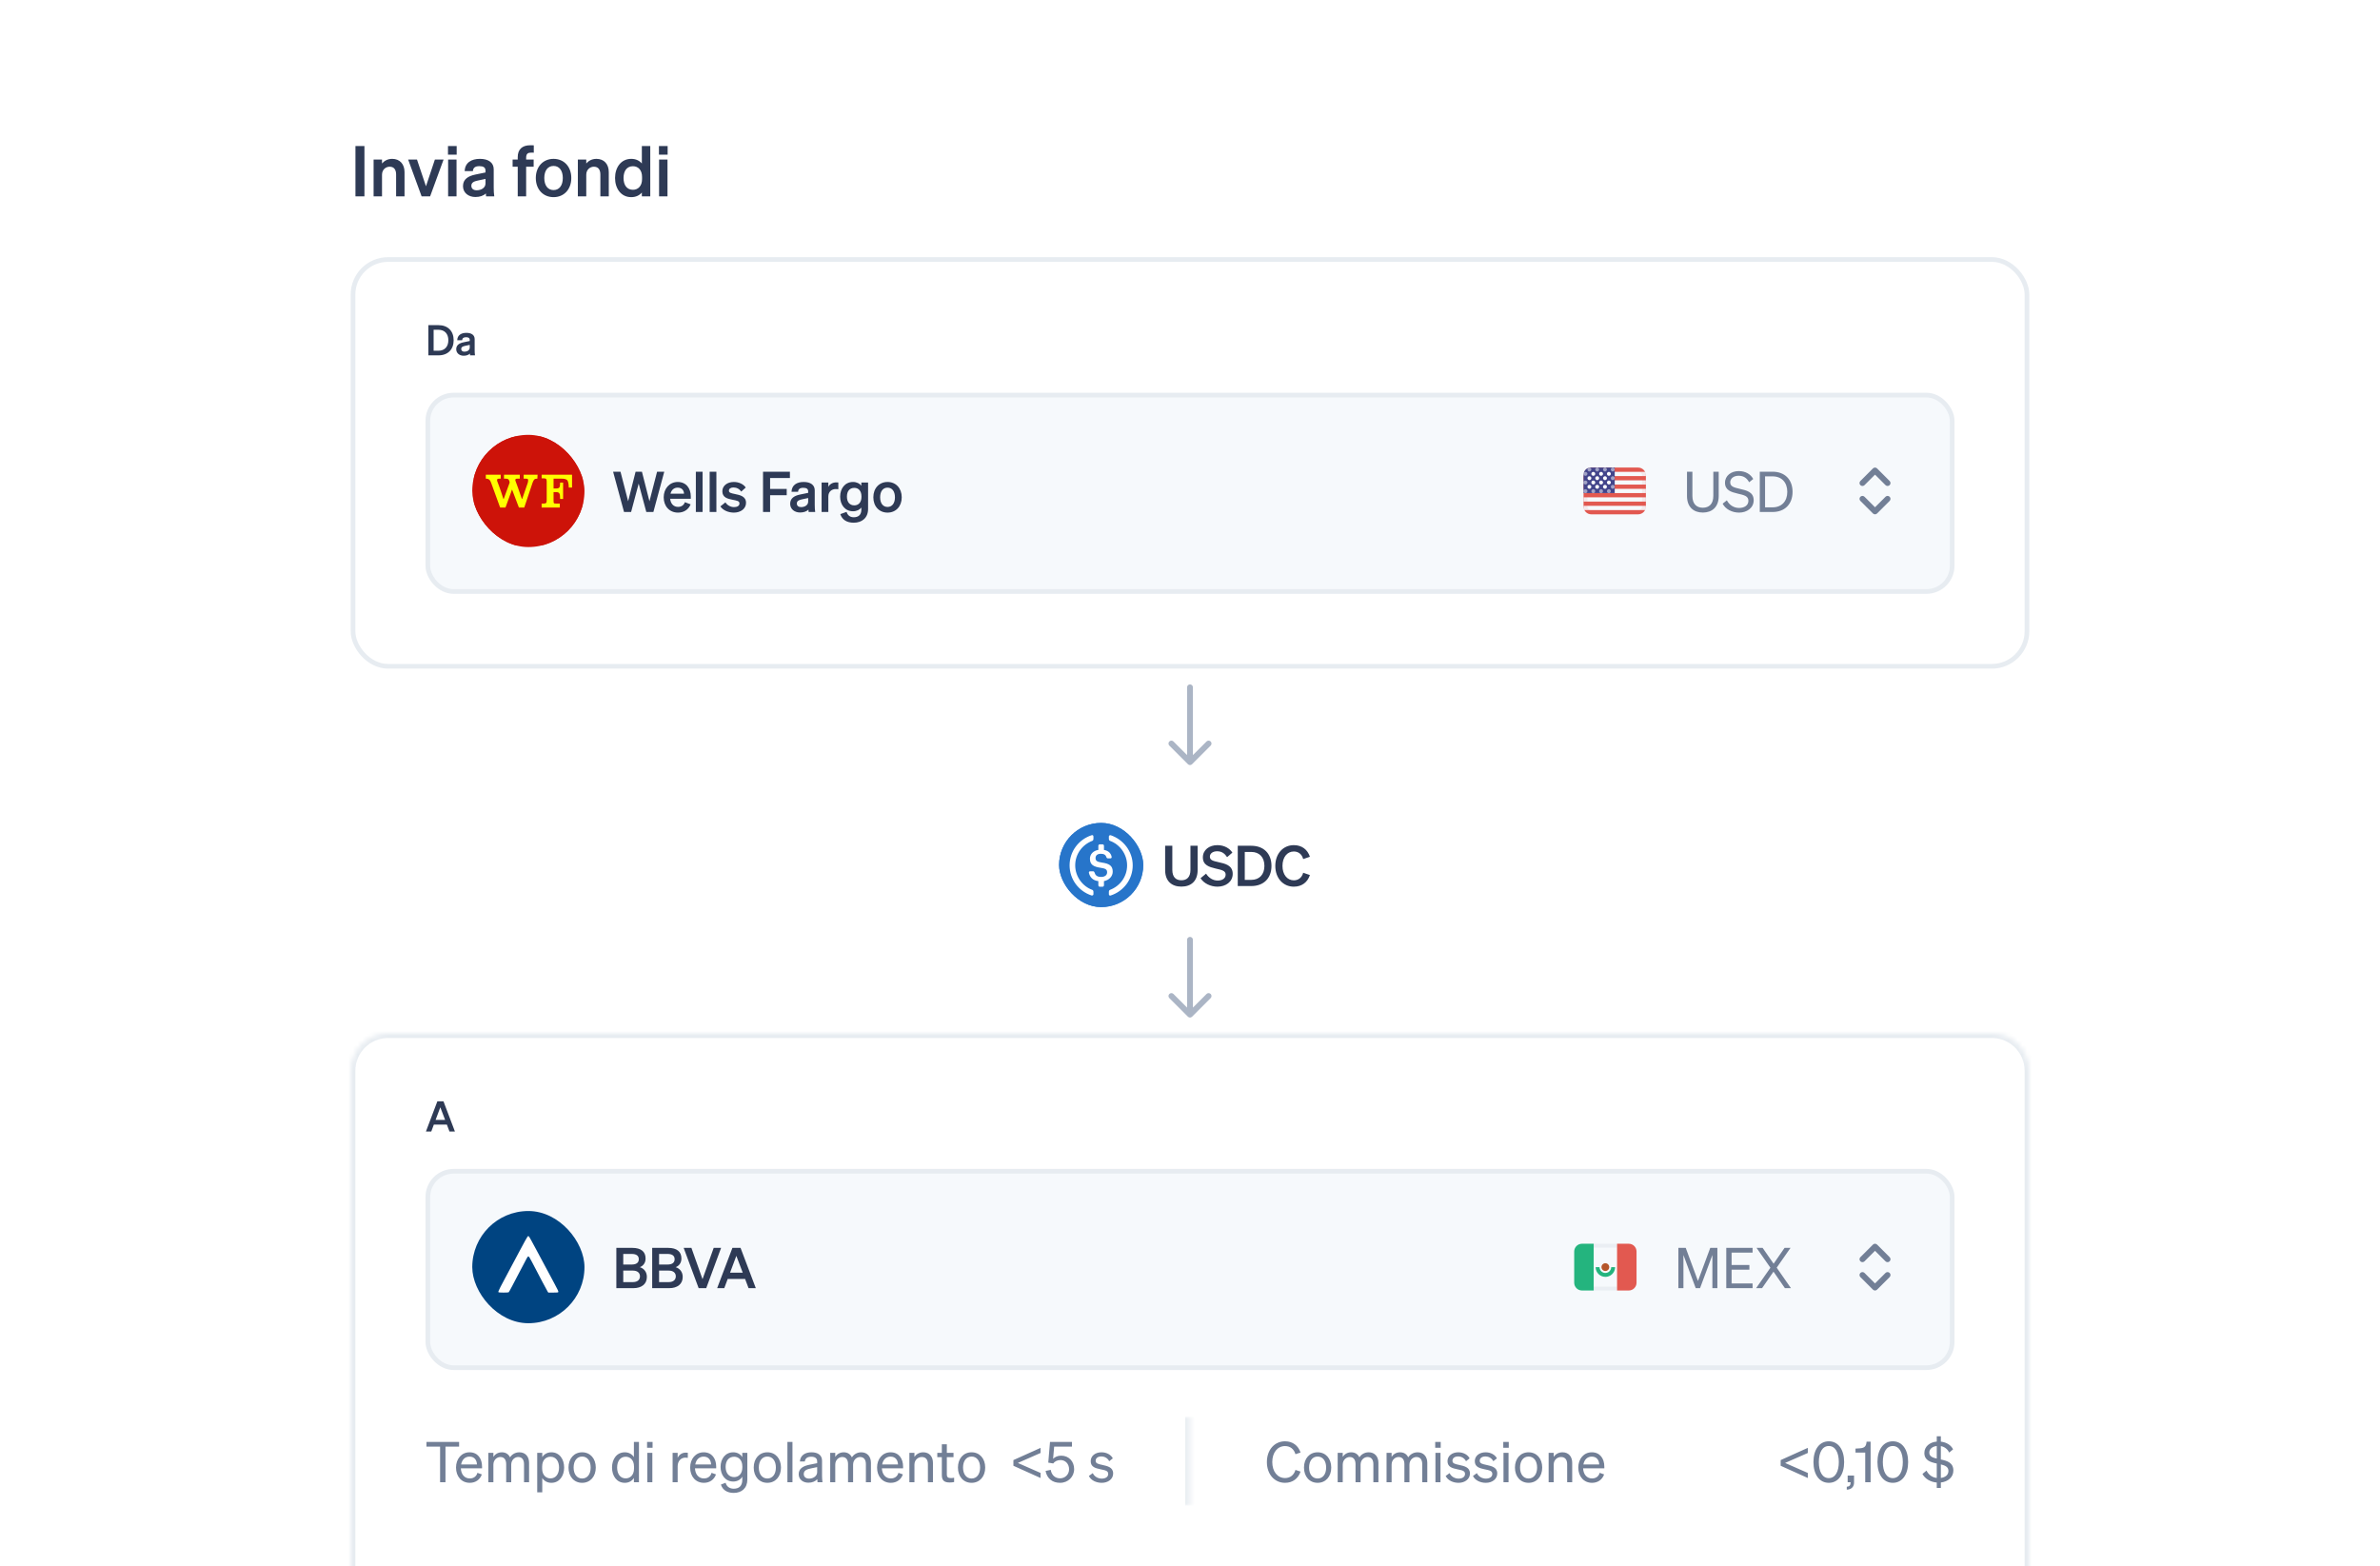 <svg width="509" height="335" viewBox="0 0 509 335" fill="none" xmlns="http://www.w3.org/2000/svg">
<g clip-path="url(#clip0_4938_11896)">
<rect width="509" height="335" fill="white"/>
<path d="M77.94 31.23V42H76.02V31.23H77.94ZM79.9 42V34.125H81.7V34.965C82.15 34.44 82.855 33.975 83.875 33.975C85.525 33.975 86.515 35.115 86.515 36.81V42H84.715V37.335C84.715 36.36 84.325 35.655 83.335 35.655C82.525 35.655 81.7 36.255 81.7 37.38V42H79.9ZM91.986 42H90.171L87.291 34.125H89.181L91.101 39.84L93.006 34.125H94.866L91.986 42ZM95.808 33.075V31.23H97.668V33.075H95.808ZM97.638 34.125V42H95.838V34.125H97.638ZM105.589 40.11C105.589 40.755 105.619 41.43 105.709 42H103.954C103.924 41.805 103.909 41.595 103.909 41.37C103.399 41.865 102.619 42.135 101.674 42.135C100.174 42.135 99.019 41.22 99.019 39.81C99.019 38.31 100.144 37.65 101.659 37.335L103.834 36.885V36.495C103.834 35.79 103.339 35.535 102.529 35.535C101.584 35.535 101.179 35.91 101.134 36.6H99.379C99.439 34.785 100.819 33.975 102.634 33.975C104.479 33.975 105.589 34.785 105.589 36.21V40.11ZM103.834 39.225V38.265L102.139 38.625C101.374 38.79 100.804 39.03 100.804 39.735C100.804 40.35 101.254 40.695 101.944 40.695C102.904 40.695 103.834 40.185 103.834 39.225ZM114.16 31.08V32.655C113.95 32.64 113.845 32.64 113.62 32.64C112.915 32.64 112.525 32.85 112.525 33.75V34.125H114.13V35.655H112.525V42H110.725V35.655H109.63V34.125H110.725V33.615C110.725 31.98 111.64 31.065 113.41 31.065C113.695 31.065 113.83 31.065 114.16 31.08ZM122.181 38.07C122.181 40.515 120.606 42.165 118.386 42.165C116.166 42.165 114.591 40.515 114.591 38.07C114.591 35.625 116.166 33.975 118.386 33.975C120.606 33.975 122.181 35.625 122.181 38.07ZM116.406 38.07C116.406 39.675 117.171 40.65 118.386 40.65C119.601 40.65 120.366 39.675 120.366 38.07C120.366 36.465 119.601 35.49 118.386 35.49C117.171 35.49 116.406 36.465 116.406 38.07ZM123.582 42V34.125H125.382V34.965C125.832 34.44 126.537 33.975 127.557 33.975C129.207 33.975 130.197 35.115 130.197 36.81V42H128.397V37.335C128.397 36.36 128.007 35.655 127.017 35.655C126.207 35.655 125.382 36.255 125.382 37.38V42H123.582ZM135.004 42.165C132.799 42.165 131.539 40.305 131.539 38.07C131.539 35.835 132.799 33.975 135.004 33.975C136.024 33.975 136.774 34.38 137.269 34.965V31.23H139.069V42H137.269V41.175C136.774 41.76 136.024 42.165 135.004 42.165ZM137.314 37.845C137.314 36.36 136.474 35.55 135.364 35.55C134.059 35.55 133.354 36.57 133.354 38.07C133.354 39.57 134.059 40.59 135.364 40.59C136.474 40.59 137.314 39.765 137.314 38.31V37.845ZM140.925 33.075V31.23H142.785V33.075H140.925ZM142.755 34.125V42H140.955V34.125H142.755Z" fill="#2E3A55"/>
<rect x="75.5" y="55.5" width="358" height="87" rx="7.5" fill="white"/>
<rect x="75.5" y="55.5" width="358" height="87" rx="7.5" stroke="#E7ECF1"/>
<path d="M91.612 76V69.538H93.772C95.779 69.538 97.021 70.798 97.021 72.769C97.021 74.74 95.779 76 93.772 76H91.612ZM92.737 75.01H93.772C95.104 75.01 95.887 74.128 95.887 72.769C95.887 71.401 95.104 70.528 93.763 70.528H92.737V75.01ZM101.514 74.866C101.514 75.253 101.532 75.658 101.586 76H100.533C100.515 75.883 100.506 75.757 100.506 75.622C100.2 75.919 99.731 76.081 99.165 76.081C98.264 76.081 97.572 75.532 97.572 74.686C97.572 73.786 98.246 73.39 99.156 73.201L100.461 72.931V72.697C100.461 72.274 100.164 72.121 99.677 72.121C99.111 72.121 98.868 72.346 98.841 72.76H97.787C97.823 71.671 98.651 71.185 99.74 71.185C100.848 71.185 101.514 71.671 101.514 72.526V74.866ZM100.461 74.335V73.759L99.444 73.975C98.984 74.074 98.642 74.218 98.642 74.641C98.642 75.01 98.912 75.217 99.326 75.217C99.903 75.217 100.461 74.911 100.461 74.335Z" fill="#2E3A55"/>
<rect x="91.5" y="84.5" width="326" height="42" rx="5.5" fill="#F6F9FC"/>
<rect x="91.5" y="84.5" width="326" height="42" rx="5.5" stroke="#E7ECF1"/>
<g clip-path="url(#clip1_4938_11896)">
<rect x="101" y="93" width="24" height="24" rx="12" fill="#CD1309"/>
<rect x="101.333" y="93.333" width="23.333" height="23.333" rx="1.458" fill="#CD1309"/>
<path d="M111.994 101.531H114.971L114.926 102.372H114.862C114.288 102.372 114.161 102.582 113.906 103.214L112.121 108.543H110.974L109.508 104.686L108.105 108.543H106.958L105.046 103.284C104.854 102.653 104.473 102.373 104.026 102.373H103.899V101.531H107.088V102.374H106.833C106.451 102.374 106.259 102.444 106.323 102.654C106.323 102.677 106.316 102.701 106.309 102.724C106.295 102.771 106.281 102.817 106.323 102.864C106.323 102.864 107.088 104.827 107.662 106.72H107.726L109 103.214C108.937 102.653 108.745 102.373 108.235 102.373H107.789V101.531H111.167V102.373H110.657C110.338 102.373 110.21 102.443 110.21 102.653C110.21 102.723 110.21 102.794 110.274 102.934C110.274 102.934 111.039 104.967 111.613 106.72H111.677L112.887 103.214C112.951 102.934 112.951 102.794 112.951 102.653C112.951 102.444 112.823 102.373 112.441 102.373H111.994V101.531Z" fill="#FFFF00"/>
<path d="M121.383 102.792C121.574 103.213 121.638 103.703 121.638 104.265L122.339 104.265V101.531H115.838V102.302H116.22C116.729 102.302 116.921 102.372 116.921 102.932V107.07C116.921 107.63 116.73 107.701 116.22 107.701H115.838V108.541H119.726V107.701H119.025C118.451 107.701 118.387 107.701 118.387 107.07V105.246H118.897C119.662 105.246 119.79 105.526 119.79 106.719H120.427V103.214H119.79C119.79 104.265 119.662 104.475 118.897 104.475H118.387V102.372H119.981C120.682 102.372 121.129 102.441 121.383 102.792Z" fill="#FFFF00"/>
</g>
<path d="M135.932 100.884H137.288L138.896 107.208L140.528 100.884H142.064L139.736 109.5H138.224L136.592 103.428L134.972 109.5H133.46L131.12 100.884H132.704L134.336 107.208L135.932 100.884ZM145.002 109.632C143.202 109.632 141.942 108.3 141.942 106.356C141.942 104.508 143.19 103.08 144.942 103.08C146.766 103.08 147.738 104.46 147.738 106.188V106.668H143.322C143.43 107.748 144.078 108.408 145.002 108.408C145.71 108.408 146.274 108.048 146.466 107.4L147.702 107.868C147.258 108.972 146.262 109.632 145.002 109.632ZM144.93 104.292C144.186 104.292 143.61 104.736 143.394 105.588H146.286C146.274 104.892 145.842 104.292 144.93 104.292ZM150.259 100.884V109.5H148.819V100.884H150.259ZM153.212 100.884V109.5H151.772V100.884H153.212ZM154.065 108.3L155.145 107.436C155.517 108.048 156.237 108.456 156.969 108.456C157.581 108.456 158.145 108.24 158.145 107.676C158.145 107.136 157.617 107.076 156.621 106.872C155.625 106.668 154.485 106.416 154.485 105.072C154.485 103.92 155.493 103.08 156.945 103.08C158.049 103.08 159.033 103.572 159.489 104.268L158.517 105.144C158.157 104.58 157.557 104.256 156.861 104.256C156.273 104.256 155.889 104.52 155.889 104.94C155.889 105.396 156.345 105.48 157.137 105.648C158.205 105.876 159.549 106.104 159.549 107.544C159.549 108.816 158.385 109.632 156.957 109.632C155.793 109.632 154.629 109.164 154.065 108.3ZM164.699 109.5H163.187V100.884H168.935V102.228H164.699V104.568H168.251V105.912H164.699V109.5ZM174.245 107.988C174.245 108.504 174.269 109.044 174.341 109.5H172.937C172.913 109.344 172.901 109.176 172.901 108.996C172.493 109.392 171.869 109.608 171.113 109.608C169.913 109.608 168.989 108.876 168.989 107.748C168.989 106.548 169.889 106.02 171.101 105.768L172.841 105.408V105.096C172.841 104.532 172.445 104.328 171.797 104.328C171.041 104.328 170.717 104.628 170.681 105.18H169.277C169.325 103.728 170.429 103.08 171.881 103.08C173.357 103.08 174.245 103.728 174.245 104.868V107.988ZM172.841 107.28V106.512L171.485 106.8C170.873 106.932 170.417 107.124 170.417 107.688C170.417 108.18 170.777 108.456 171.329 108.456C172.097 108.456 172.841 108.048 172.841 107.28ZM179.289 103.188V104.628C179.109 104.604 178.965 104.592 178.761 104.592C177.849 104.592 177.153 105.18 177.153 106.188V109.5H175.713V103.2H177.153V104.136C177.429 103.548 178.077 103.164 178.881 103.164C179.049 103.164 179.181 103.176 179.289 103.188ZM185.653 108.864C185.653 110.724 184.381 111.792 182.581 111.792C181.129 111.792 180.109 111.18 179.713 109.956L181.057 109.476C181.249 110.184 181.789 110.628 182.581 110.628C183.553 110.628 184.213 110.148 184.213 108.996V108.552C183.877 108.996 183.241 109.344 182.437 109.344C180.709 109.344 179.677 107.94 179.677 106.212C179.677 104.484 180.709 103.08 182.437 103.08C183.229 103.08 183.877 103.428 184.213 103.872V103.2H185.653V108.864ZM184.237 106.152C184.237 105 183.613 104.34 182.713 104.34C181.717 104.34 181.129 105.036 181.129 106.212C181.129 107.376 181.717 108.084 182.713 108.084C183.613 108.084 184.237 107.424 184.237 106.296V106.152ZM192.85 106.356C192.85 108.312 191.59 109.632 189.814 109.632C188.038 109.632 186.778 108.312 186.778 106.356C186.778 104.4 188.038 103.08 189.814 103.08C191.59 103.08 192.85 104.4 192.85 106.356ZM188.23 106.356C188.23 107.64 188.842 108.42 189.814 108.42C190.786 108.42 191.398 107.64 191.398 106.356C191.398 105.072 190.786 104.292 189.814 104.292C188.842 104.292 188.23 105.072 188.23 106.356Z" fill="#2E3A55"/>
<path d="M350.333 110H340.333C339.413 110 338.667 109.254 338.667 108.333V105L338.667 101.667C338.667 100.746 339.413 100 340.333 100H345.333H350.333C351.254 100 352 100.746 352 101.667V108.333C352 109.254 351.254 110 350.333 110Z" fill="#E25950"/>
<rect x="338.667" y="100.909" width="13.333" height="0.909" fill="#F6F9FC"/>
<rect x="338.667" y="102.727" width="13.333" height="0.909" fill="#F6F9FC"/>
<rect x="338.667" y="104.545" width="13.333" height="0.909" fill="#F6F9FC"/>
<rect x="338.667" y="106.364" width="13.333" height="0.909" fill="#F6F9FC"/>
<rect x="338.667" y="108.182" width="13.333" height="0.909" fill="#F6F9FC"/>
<path opacity="0.1" d="M350.333 110H340.333C339.413 110 338.667 109.254 338.667 108.333V105.417H339.5V108.333C339.5 108.794 339.873 109.167 340.333 109.167H350.333C350.794 109.167 351.167 108.794 351.167 108.333V101.667C351.167 101.206 350.794 100.833 350.333 100.833H345.333V100H350.333C351.254 100 352 100.746 352 101.667V108.333C352 109.254 351.254 110 350.333 110Z" fill="#E25950"/>
<path d="M338.667 105.458V101.56C338.667 100.698 339.33 100 340.148 100H345.333V105.458H338.667Z" fill="#43458B"/>
<path opacity="0.5" fill-rule="evenodd" clip-rule="evenodd" d="M339.901 100C340.054 99.995 340.197 100.073 340.275 100.204C340.353 100.335 340.353 100.499 340.275 100.63C340.197 100.761 340.053 100.839 339.901 100.833C339.677 100.824 339.5 100.64 339.5 100.416C339.5 100.192 339.677 100.009 339.901 100Z" fill="white"/>
<path opacity="0.5" fill-rule="evenodd" clip-rule="evenodd" d="M341.568 100C341.72 99.995 341.864 100.073 341.942 100.204C342.02 100.335 342.019 100.499 341.941 100.63C341.863 100.761 341.72 100.839 341.567 100.833C341.344 100.824 341.167 100.64 341.167 100.416C341.167 100.192 341.344 100.009 341.568 100Z" fill="white"/>
<path opacity="0.5" fill-rule="evenodd" clip-rule="evenodd" d="M343.235 100C343.387 99.995 343.531 100.073 343.608 100.204C343.686 100.335 343.686 100.499 343.608 100.63C343.53 100.761 343.387 100.839 343.234 100.833C343.01 100.824 342.833 100.64 342.833 100.416C342.834 100.192 343.011 100.009 343.235 100Z" fill="white"/>
<path opacity="0.5" fill-rule="evenodd" clip-rule="evenodd" d="M344.901 100C345.054 99.995 345.197 100.073 345.275 100.204C345.353 100.335 345.353 100.499 345.275 100.63C345.197 100.761 345.053 100.839 344.901 100.833C344.677 100.824 344.5 100.64 344.5 100.416C344.5 100.192 344.677 100.009 344.901 100Z" fill="white"/>
<path opacity="0.5" fill-rule="evenodd" clip-rule="evenodd" d="M339.068 100.925C339.22 100.92 339.364 100.998 339.442 101.129C339.52 101.26 339.519 101.424 339.441 101.555C339.363 101.686 339.22 101.764 339.067 101.758C338.844 101.749 338.667 101.565 338.667 101.341C338.667 101.117 338.844 100.934 339.068 100.925Z" fill="white"/>
<path d="M341.167 101.342C341.167 101.572 340.98 101.758 340.75 101.758C340.52 101.758 340.333 101.572 340.333 101.342C340.333 101.112 340.52 100.925 340.75 100.925C340.98 100.925 341.167 101.112 341.167 101.342Z" fill="white"/>
<path d="M342.833 101.342C342.833 101.572 342.647 101.758 342.417 101.758C342.187 101.758 342 101.572 342 101.342C342 101.112 342.187 100.925 342.417 100.925C342.647 100.925 342.833 101.112 342.833 101.342Z" fill="white"/>
<path d="M344.5 101.342C344.5 101.572 344.313 101.758 344.083 101.758C343.853 101.758 343.667 101.572 343.667 101.342C343.667 101.112 343.853 100.925 344.083 100.925C344.313 100.925 344.5 101.112 344.5 101.342Z" fill="white"/>
<path d="M339.932 102.683C339.78 102.689 339.636 102.611 339.558 102.479C339.481 102.348 339.481 102.185 339.558 102.054C339.636 101.923 339.78 101.845 339.932 101.85C340.156 101.859 340.333 102.043 340.333 102.267C340.333 102.491 340.156 102.675 339.932 102.683Z" fill="white"/>
<path d="M341.599 102.683C341.447 102.689 341.303 102.611 341.225 102.479C341.147 102.348 341.147 102.185 341.225 102.054C341.303 101.923 341.447 101.845 341.599 101.85C341.823 101.859 342 102.043 342 102.267C342 102.491 341.823 102.675 341.599 102.683Z" fill="white"/>
<path d="M343.266 102.683C343.113 102.689 342.97 102.611 342.892 102.479C342.814 102.348 342.814 102.185 342.892 102.054C342.97 101.923 343.113 101.845 343.266 101.85C343.49 101.859 343.667 102.043 343.667 102.267C343.667 102.491 343.49 102.675 343.266 102.683Z" fill="white"/>
<path opacity="0.5" fill-rule="evenodd" clip-rule="evenodd" d="M344.901 101.85C345.054 101.845 345.197 101.923 345.275 102.054C345.353 102.185 345.353 102.349 345.275 102.48C345.197 102.611 345.053 102.689 344.901 102.683C344.677 102.674 344.5 102.49 344.5 102.266C344.5 102.042 344.677 101.859 344.901 101.85Z" fill="white"/>
<path opacity="0.5" fill-rule="evenodd" clip-rule="evenodd" d="M339.068 102.775C339.22 102.77 339.364 102.848 339.442 102.979C339.52 103.11 339.519 103.274 339.441 103.405C339.363 103.536 339.22 103.614 339.067 103.608C338.844 103.599 338.667 103.415 338.667 103.191C338.667 102.967 338.844 102.784 339.068 102.775Z" fill="white"/>
<path d="M341.167 103.192C341.167 103.422 340.98 103.608 340.75 103.608C340.52 103.608 340.333 103.422 340.333 103.192C340.333 102.962 340.52 102.775 340.75 102.775C340.98 102.775 341.167 102.962 341.167 103.192Z" fill="white"/>
<path d="M342.833 103.192C342.833 103.422 342.647 103.608 342.417 103.608C342.187 103.608 342 103.422 342 103.192C342 102.962 342.187 102.775 342.417 102.775C342.647 102.775 342.833 102.962 342.833 103.192Z" fill="white"/>
<path d="M344.5 103.192C344.5 103.422 344.313 103.608 344.083 103.608C343.853 103.608 343.667 103.422 343.667 103.192C343.667 102.962 343.853 102.775 344.083 102.775C344.313 102.775 344.5 102.962 344.5 103.192Z" fill="white"/>
<path d="M339.901 103.7C340.054 103.695 340.197 103.773 340.275 103.904C340.353 104.035 340.353 104.199 340.275 104.33C340.197 104.461 340.053 104.539 339.901 104.533C339.677 104.524 339.5 104.34 339.5 104.116C339.5 103.892 339.677 103.709 339.901 103.7Z" fill="white"/>
<path d="M341.568 103.7C341.72 103.695 341.864 103.773 341.942 103.904C342.02 104.035 342.019 104.199 341.941 104.33C341.863 104.461 341.72 104.539 341.567 104.533C341.344 104.524 341.167 104.34 341.167 104.116C341.167 103.892 341.344 103.709 341.568 103.7Z" fill="white"/>
<path d="M343.235 103.7C343.387 103.695 343.531 103.773 343.608 103.904C343.686 104.035 343.686 104.199 343.608 104.33C343.53 104.461 343.387 104.539 343.234 104.533C343.01 104.524 342.833 104.34 342.833 104.116C342.834 103.892 343.011 103.709 343.235 103.7Z" fill="white"/>
<path opacity="0.5" fill-rule="evenodd" clip-rule="evenodd" d="M344.901 103.7C345.054 103.695 345.197 103.773 345.275 103.904C345.353 104.035 345.353 104.199 345.275 104.33C345.197 104.461 345.053 104.539 344.901 104.533C344.677 104.524 344.5 104.34 344.5 104.116C344.5 103.892 344.677 103.709 344.901 103.7Z" fill="white"/>
<path opacity="0.5" fill-rule="evenodd" clip-rule="evenodd" d="M339.068 104.625C339.22 104.62 339.364 104.698 339.442 104.829C339.52 104.96 339.519 105.124 339.441 105.255C339.363 105.386 339.22 105.464 339.067 105.458C338.844 105.449 338.667 105.265 338.667 105.041C338.667 104.817 338.844 104.634 339.068 104.625Z" fill="white"/>
<path opacity="0.5" fill-rule="evenodd" clip-rule="evenodd" d="M340.735 104.625C340.887 104.62 341.031 104.698 341.108 104.829C341.186 104.96 341.186 105.124 341.108 105.255C341.03 105.386 340.887 105.464 340.734 105.458C340.51 105.449 340.333 105.265 340.333 105.041C340.334 104.817 340.511 104.634 340.735 104.625Z" fill="white"/>
<path opacity="0.5" fill-rule="evenodd" clip-rule="evenodd" d="M342.401 104.625C342.554 104.62 342.697 104.698 342.775 104.829C342.853 104.96 342.853 105.124 342.775 105.255C342.697 105.386 342.553 105.464 342.401 105.458C342.177 105.449 342 105.265 342 105.041C342 104.817 342.177 104.634 342.401 104.625Z" fill="white"/>
<path opacity="0.5" fill-rule="evenodd" clip-rule="evenodd" d="M344.068 104.625C344.22 104.62 344.364 104.698 344.442 104.829C344.52 104.96 344.519 105.124 344.441 105.255C344.363 105.386 344.22 105.464 344.067 105.458C343.844 105.449 343.667 105.265 343.667 105.041C343.667 104.817 343.844 104.634 344.068 104.625Z" fill="white"/>
<path d="M364.176 109.62C362.232 109.62 360.792 108.468 360.792 106.092V100.884H361.944V106.056C361.944 107.82 362.88 108.588 364.176 108.588C365.484 108.588 366.42 107.82 366.42 106.056V100.884H367.572V106.092C367.572 108.468 366.132 109.62 364.176 109.62ZM368.415 107.724L369.315 107.004C369.855 108.036 370.827 108.636 371.943 108.636C373.059 108.636 373.923 108.084 373.923 107.1C373.923 106.056 372.927 105.876 371.619 105.564C370.263 105.24 368.919 104.868 368.919 103.248C368.919 101.736 370.227 100.752 371.859 100.752C373.359 100.752 374.439 101.472 374.955 102.444L374.079 103.14C373.635 102.312 372.951 101.748 371.835 101.748C370.791 101.748 370.035 102.324 370.035 103.152C370.035 104.064 370.839 104.256 372.051 104.544C373.479 104.88 375.051 105.18 375.051 107.004C375.051 108.612 373.623 109.632 371.919 109.632C370.431 109.632 369.003 108.888 368.415 107.724ZM376.358 109.5V100.884H379.094C381.71 100.884 383.366 102.564 383.366 105.192C383.366 107.82 381.71 109.5 379.094 109.5H376.358ZM377.486 108.504H379.094C381.05 108.504 382.238 107.196 382.238 105.192C382.238 103.176 381.05 101.88 379.082 101.88H377.486V108.504Z" fill="#727F96"/>
<path d="M401 101.511L403.245 103.755C403.489 103.999 403.885 103.999 404.129 103.755C404.374 103.511 404.374 103.115 404.129 102.87L401.442 100.183C401.198 99.939 400.802 99.939 400.558 100.183L397.871 102.87C397.626 103.115 397.626 103.511 397.871 103.755C398.115 103.999 398.511 103.999 398.755 103.755L401 101.511Z" fill="#727F96"/>
<path d="M404.129 106.245C403.885 106.001 403.489 106.001 403.245 106.245L401 108.489L398.755 106.245C398.511 106.001 398.115 106.001 397.871 106.245C397.626 106.489 397.626 106.885 397.871 107.13L400.558 109.817C400.802 110.061 401.198 110.061 401.442 109.817L404.129 107.13C404.374 106.885 404.374 106.489 404.129 106.245Z" fill="#727F96"/>
<path d="M255.125 147C255.125 146.655 254.845 146.375 254.5 146.375C254.155 146.375 253.875 146.655 253.875 147H254.5H255.125ZM254.058 163.442C254.302 163.686 254.698 163.686 254.942 163.442L258.919 159.464C259.163 159.22 259.163 158.825 258.919 158.581C258.675 158.337 258.28 158.337 258.036 158.581L254.5 162.116L250.964 158.581C250.72 158.337 250.325 158.337 250.081 158.581C249.837 158.825 249.837 159.22 250.081 159.464L254.058 163.442ZM254.5 147H253.875V163H254.5H255.125V147H254.5Z" fill="#ABB5C5"/>
<g filter="url(#filter0_d_4938_11896)">
<rect x="216.5" y="167" width="76" height="30" rx="15" fill="white"/>
<g clip-path="url(#clip2_4938_11896)">
<rect x="226.5" y="173" width="18" height="18" rx="9" fill="#2775CA"/>
<rect width="18" height="18" transform="translate(226.5 173)" fill="#2775CA"/>
<path d="M233.85 188.225C233.85 188.45 233.7 188.525 233.475 188.525C230.7 187.625 228.75 185.075 228.75 182.075C228.75 179.075 230.7 176.525 233.475 175.625C233.7 175.55 233.85 175.7 233.85 175.925V176.45C233.85 176.6 233.775 176.75 233.625 176.825C231.45 177.65 229.95 179.675 229.95 182.075C229.95 184.475 231.525 186.575 233.625 187.325C233.775 187.4 233.85 187.55 233.85 187.7V188.225Z" fill="white"/>
<path d="M236.1 186.35C236.1 186.5 235.95 186.65 235.8 186.65H235.2C235.05 186.65 234.9 186.5 234.9 186.35V185.45C233.7 185.3 233.1 184.625 232.875 183.65C232.875 183.5 232.95 183.35 233.1 183.35H233.775C233.925 183.35 234 183.425 234.075 183.575C234.225 184.1 234.525 184.55 235.5 184.55C236.25 184.55 236.775 184.175 236.775 183.575C236.775 182.975 236.475 182.75 235.425 182.6C233.85 182.375 233.1 181.925 233.1 180.65C233.1 179.675 233.85 178.925 234.9 178.775V177.875C234.9 177.725 235.05 177.575 235.2 177.575H235.8C235.95 177.575 236.1 177.725 236.1 177.875V178.775C237 178.925 237.6 179.45 237.75 180.275C237.75 180.425 237.675 180.575 237.525 180.575H236.925C236.775 180.575 236.7 180.5 236.625 180.35C236.475 179.825 236.1 179.6 235.425 179.6C234.675 179.6 234.3 179.975 234.3 180.5C234.3 181.025 234.525 181.325 235.65 181.475C237.225 181.7 237.975 182.15 237.975 183.425C237.975 184.4 237.225 185.225 236.1 185.45V186.35Z" fill="white"/>
<path d="M237.525 188.525C237.3 188.6 237.15 188.45 237.15 188.225V187.7C237.15 187.55 237.225 187.4 237.375 187.325C239.55 186.5 241.05 184.475 241.05 182.075C241.05 179.675 239.475 177.575 237.375 176.825C237.225 176.75 237.15 176.6 237.15 176.45V175.925C237.15 175.7 237.3 175.625 237.525 175.625C240.225 176.525 242.25 179.075 242.25 182.075C242.25 185.075 240.3 187.625 237.525 188.525Z" fill="white"/>
</g>
<path d="M252.652 186.62C250.6 186.62 249.184 185.456 249.184 183.08V177.884H250.72V183.032C250.72 184.604 251.5 185.264 252.652 185.264C253.816 185.264 254.596 184.604 254.596 183.032V177.884H256.132V183.08C256.132 185.456 254.716 186.62 252.652 186.62ZM256.76 184.82L257.936 183.848C258.536 184.784 259.436 185.324 260.42 185.324C261.392 185.324 262.124 184.88 262.124 184.052C262.124 183.176 261.224 183.056 259.94 182.744C258.644 182.432 257.252 182.048 257.252 180.368C257.252 178.772 258.62 177.752 260.36 177.752C261.836 177.752 262.988 178.448 263.564 179.348L262.436 180.32C261.956 179.576 261.32 179.06 260.312 179.06C259.388 179.06 258.752 179.528 258.752 180.212C258.752 180.968 259.412 181.124 260.576 181.388C261.968 181.7 263.636 182.024 263.636 183.896C263.636 185.588 262.148 186.632 260.372 186.632C258.896 186.632 257.432 185.924 256.76 184.82ZM264.714 186.5V177.884H267.594C270.27 177.884 271.926 179.564 271.926 182.192C271.926 184.82 270.27 186.5 267.594 186.5H264.714ZM266.214 185.18H267.594C269.37 185.18 270.414 184.004 270.414 182.192C270.414 180.368 269.37 179.204 267.582 179.204H266.214V185.18ZM274.279 182.192C274.279 184.052 275.287 185.276 276.703 185.276C277.711 185.276 278.443 184.664 278.707 183.656L280.147 184.148C279.643 185.672 278.443 186.632 276.703 186.632C274.411 186.632 272.743 184.808 272.743 182.192C272.743 179.576 274.411 177.752 276.703 177.752C278.443 177.752 279.643 178.712 280.147 180.236L278.707 180.728C278.443 179.72 277.711 179.108 276.703 179.108C275.287 179.108 274.279 180.332 274.279 182.192Z" fill="#2E3A55"/>
</g>
<path d="M255.125 201C255.125 200.655 254.845 200.375 254.5 200.375C254.155 200.375 253.875 200.655 253.875 201H254.5H255.125ZM254.058 217.442C254.302 217.686 254.698 217.686 254.942 217.442L258.919 213.464C259.163 213.22 259.163 212.825 258.919 212.581C258.675 212.337 258.28 212.337 258.036 212.581L254.5 216.116L250.964 212.581C250.72 212.337 250.325 212.337 250.081 212.581C249.837 212.825 249.837 213.22 250.081 213.464L254.058 217.442ZM254.5 201H253.875V217H254.5H255.125V201H254.5Z" fill="#ABB5C5"/>
<mask id="path-49-inside-1_4938_11896" fill="white">
<path d="M75 229C75 224.582 78.582 221 83 221H426C430.418 221 434 224.582 434 229V340C434 344.418 430.418 348 426 348H83C78.582 348 75 344.418 75 340V229Z"/>
</mask>
<path d="M75 229C75 224.582 78.582 221 83 221H426C430.418 221 434 224.582 434 229V340C434 344.418 430.418 348 426 348H83C78.582 348 75 344.418 75 340V229Z" fill="white"/>
<path d="M83 221V222H426V221V220H83V221ZM434 229H433V340H434H435V229H434ZM426 348V347H83V348V349H426V348ZM75 340H76V229H75H74V340H75ZM83 348V347C79.134 347 76 343.866 76 340H75H74C74 344.971 78.029 349 83 349V348ZM434 340H433C433 343.866 429.866 347 426 347V348V349C430.971 349 435 344.971 435 340H434ZM426 221V222C429.866 222 433 225.134 433 229H434H435C435 224.029 430.971 220 426 220V221ZM83 221V220C78.029 220 74 224.029 74 229H75H76C76 225.134 79.134 222 83 222V221Z" fill="#E7ECF1" mask="url(#path-49-inside-1_4938_11896)"/>
<path d="M93.538 235.538H94.843L97.291 242H96.13L95.572 240.524H92.782L92.233 242H91.09L93.538 235.538ZM94.168 236.816L93.16 239.516H95.194L94.168 236.816Z" fill="#2E3A55"/>
<rect x="91.5" y="250.5" width="326" height="42" rx="5.5" fill="#F6F9FC"/>
<rect x="91.5" y="250.5" width="326" height="42" rx="5.5" stroke="#E7ECF1"/>
<g clip-path="url(#clip3_4938_11896)">
<rect x="101" y="259" width="24" height="24" rx="12" fill="white"/>
<path d="M101 271V283H113H125V271V259H113H101V271ZM113.17 264.5C113.232 264.577 113.867 265.723 114.572 267.047C115.276 268.371 115.942 269.61 116.043 269.795C116.143 269.981 116.414 270.484 116.639 270.91C116.863 271.336 117.103 271.785 117.181 271.917C117.25 272.041 117.545 272.582 117.823 273.117C118.102 273.651 118.489 274.379 118.69 274.742C119.325 275.919 119.449 276.19 119.403 276.322C119.364 276.43 119.201 276.446 118.311 276.446H117.266L117.119 276.229C117.041 276.113 116.53 275.168 115.981 274.123C115.439 273.078 114.827 271.909 114.626 271.53C114.425 271.142 114.006 270.353 113.697 269.764C113.24 268.89 113.116 268.696 112.985 268.719C112.83 268.742 112.791 268.812 111.382 271.53C111.026 272.211 110.608 273.008 110.445 273.31C110.283 273.604 109.865 274.41 109.516 275.091C109.16 275.772 108.835 276.353 108.788 276.384C108.742 276.415 108.246 276.446 107.689 276.446C106.907 276.446 106.652 276.422 106.582 276.337C106.497 276.237 107.054 275.13 109.168 271.22C109.307 270.964 110.159 269.362 111.065 267.659C111.97 265.955 112.76 264.515 112.83 264.461C112.992 264.337 113.031 264.345 113.17 264.5Z" fill="#004481"/>
</g>
<path d="M131.816 275.5V266.884H135.236C137.084 266.884 138.068 267.688 138.068 269.152C138.068 270.22 137.444 270.772 136.844 271.012C137.744 271.3 138.344 272.044 138.344 273.1C138.344 274.612 137.228 275.5 135.452 275.5H131.816ZM133.292 270.448H135.092C136.076 270.448 136.616 270.064 136.616 269.308C136.616 268.552 136.076 268.18 135.092 268.18H133.292V270.448ZM133.292 271.744V274.204H135.368C136.34 274.204 136.868 273.7 136.868 272.968C136.868 272.248 136.34 271.744 135.368 271.744H133.292ZM139.48 275.5V266.884H142.9C144.748 266.884 145.732 267.688 145.732 269.152C145.732 270.22 145.108 270.772 144.508 271.012C145.408 271.3 146.008 272.044 146.008 273.1C146.008 274.612 144.892 275.5 143.116 275.5H139.48ZM140.956 270.448H142.756C143.74 270.448 144.28 270.064 144.28 269.308C144.28 268.552 143.74 268.18 142.756 268.18H140.956V270.448ZM140.956 271.744V274.204H143.032C144.004 274.204 144.532 273.7 144.532 272.968C144.532 272.248 144.004 271.744 143.032 271.744H140.956ZM151.038 275.5H149.418L146.214 266.884H147.87L150.246 273.58L152.634 266.884H154.218L151.038 275.5ZM156.638 266.884H158.378L161.642 275.5H160.094L159.35 273.532H155.63L154.898 275.5H153.374L156.638 266.884ZM157.478 268.588L156.134 272.188H158.846L157.478 268.588Z" fill="#2E3A55"/>
<path d="M340.833 266H345.833V276H340.833V266Z" fill="#F6F9FC"/>
<path d="M345.833 276H340.833V275.167H345.833V276ZM345.833 266.833H340.833V266H345.833V266.833Z" fill="#EAEEF3"/>
<path d="M340.834 276H338.334C337.413 276 336.667 275.253 336.667 274.333V267.667C336.667 266.747 337.413 266 338.334 266H340.834V276ZM345.417 271C345.417 271.36 345.324 271.72 345.137 272.042C344.765 272.686 344.077 273.083 343.333 273.083C342.182 273.083 341.25 272.15 341.25 271H342.084C342.084 271.69 342.643 272.25 343.333 272.25C343.779 272.25 344.192 272.012 344.416 271.625C344.527 271.432 344.584 271.216 344.584 271H345.417Z" fill="#24B47E"/>
<path d="M348.333 276H345.833V266H348.333C349.254 266 350 266.746 350 267.667V274.333C350 275.254 349.254 276 348.333 276Z" fill="#E25950"/>
<path d="M343.334 270.167C343.631 270.167 343.906 270.326 344.055 270.584C344.204 270.841 344.204 271.159 344.055 271.417C343.906 271.675 343.631 271.833 343.333 271.833C342.873 271.833 342.5 271.46 342.5 271C342.5 270.54 342.873 270.167 343.334 270.167Z" fill="#B5562B"/>
<path d="M363.58 275.5H362.656L360.028 268.408V275.5H358.948V266.884H360.52L363.136 273.964L365.764 266.884H367.288V275.5H366.22V268.408L363.58 275.5ZM369.19 266.884H374.818V267.892H370.33V270.544H374.134V271.552H370.33V274.492H374.818V275.5H369.19V266.884ZM382.927 266.884L379.975 271.12L383.023 275.5H381.727L379.291 271.972L376.843 275.5H375.571L378.631 271.132L375.667 266.884H376.963L379.315 270.268L381.655 266.884H382.927Z" fill="#727F96"/>
<path d="M401 267.511L403.245 269.755C403.489 269.999 403.885 269.999 404.129 269.755C404.374 269.511 404.374 269.115 404.129 268.87L401.442 266.183C401.198 265.939 400.802 265.939 400.558 266.183L397.871 268.87C397.626 269.115 397.626 269.511 397.871 269.755C398.115 269.999 398.511 269.999 398.755 269.755L401 267.511Z" fill="#727F96"/>
<path d="M404.129 272.245C403.885 272.001 403.489 272.001 403.245 272.245L401 274.489L398.755 272.245C398.511 272.001 398.115 272.001 397.871 272.245C397.626 272.489 397.626 272.885 397.871 273.13L400.558 275.817C400.802 276.061 401.198 276.061 401.442 275.817L404.129 273.13C404.374 272.885 404.374 272.489 404.129 272.245Z" fill="#727F96"/>
<mask id="path-63-inside-2_4938_11896" fill="white">
<path d="M91 303H254.5V322H91V303Z"/>
</mask>
<path d="M254.5 303H253.5V322H254.5H255.5V303H254.5Z" fill="#E7ECF1" mask="url(#path-63-inside-2_4938_11896)"/>
<path d="M98.188 309.392H95.272V317H94.12V309.392H91.204V308.384H98.188V309.392ZM100.467 317.132C98.727 317.132 97.527 315.8 97.527 313.868C97.527 311.996 98.715 310.604 100.419 310.604C102.171 310.604 103.095 311.936 103.095 313.676V314.036H98.559C98.619 315.356 99.375 316.196 100.467 316.196C101.307 316.196 101.907 315.74 102.099 314.996L103.047 315.332C102.663 316.448 101.715 317.132 100.467 317.132ZM100.407 311.528C99.495 311.528 98.811 312.14 98.619 313.208H102.003C101.979 312.32 101.499 311.528 100.407 311.528ZM105.519 313.244V317H104.439V310.724H105.519V311.576C105.855 311.06 106.455 310.604 107.331 310.604C108.171 310.604 108.759 311.024 109.071 311.672C109.419 311.156 110.091 310.604 111.075 310.604C112.371 310.604 113.151 311.528 113.151 312.86V317H112.071V313.148C112.071 312.272 111.711 311.612 110.823 311.612C110.103 311.612 109.335 312.224 109.335 313.244V317H108.255V313.148C108.255 312.272 107.895 311.612 107.007 311.612C106.287 311.612 105.519 312.224 105.519 313.244ZM117.916 317.132C117.04 317.132 116.344 316.712 115.972 316.088V319.16H114.892V310.724H115.972V311.636C116.344 311.024 117.04 310.604 117.916 310.604C119.656 310.604 120.652 312.08 120.652 313.868C120.652 315.644 119.656 317.132 117.916 317.132ZM115.948 313.652V314.096C115.948 315.536 116.836 316.184 117.724 316.184C118.9 316.184 119.56 315.212 119.56 313.868C119.56 312.512 118.9 311.552 117.724 311.552C116.836 311.552 115.948 312.188 115.948 313.652ZM127.417 313.868C127.417 315.812 126.217 317.132 124.501 317.132C122.785 317.132 121.585 315.812 121.585 313.868C121.585 311.924 122.785 310.604 124.501 310.604C126.217 310.604 127.417 311.924 127.417 313.868ZM122.677 313.868C122.677 315.296 123.397 316.208 124.501 316.208C125.605 316.208 126.325 315.296 126.325 313.868C126.325 312.428 125.605 311.516 124.501 311.516C123.397 311.516 122.677 312.428 122.677 313.868ZM133.626 317.132C131.886 317.132 130.89 315.644 130.89 313.868C130.89 312.08 131.886 310.604 133.626 310.604C134.502 310.604 135.198 311.024 135.57 311.636V308.384H136.65V317H135.57V316.088C135.198 316.712 134.502 317.132 133.626 317.132ZM135.594 313.652C135.594 312.188 134.706 311.552 133.818 311.552C132.642 311.552 131.982 312.512 131.982 313.868C131.982 315.212 132.642 316.184 133.818 316.184C134.706 316.184 135.594 315.536 135.594 314.096V313.652ZM138.387 309.632V308.384H139.563V309.632H138.387ZM139.515 310.724V317H138.435V310.724H139.515ZM147.101 310.7V311.792C146.921 311.756 146.777 311.744 146.573 311.744C145.661 311.744 144.929 312.464 144.929 313.568V317H143.849V310.724H144.929V311.792C145.205 311.156 145.817 310.676 146.669 310.676C146.837 310.676 146.993 310.688 147.101 310.7ZM150.541 317.132C148.801 317.132 147.601 315.8 147.601 313.868C147.601 311.996 148.789 310.604 150.493 310.604C152.245 310.604 153.169 311.936 153.169 313.676V314.036H148.633C148.693 315.356 149.449 316.196 150.541 316.196C151.381 316.196 151.981 315.74 152.173 314.996L153.121 315.332C152.737 316.448 151.789 317.132 150.541 317.132ZM150.481 311.528C149.569 311.528 148.885 312.14 148.693 313.208H152.077C152.053 312.32 151.573 311.528 150.481 311.528ZM159.829 316.436C159.829 318.272 158.617 319.292 156.913 319.292C155.533 319.292 154.525 318.656 154.177 317.504L155.185 317.12C155.389 317.924 156.037 318.392 156.913 318.392C158.017 318.392 158.749 317.828 158.749 316.52V315.812C158.413 316.424 157.705 316.856 156.829 316.856C155.113 316.856 154.105 315.44 154.105 313.724C154.105 312.02 155.113 310.604 156.829 310.604C157.693 310.604 158.413 311.036 158.749 311.648V310.724H159.829V316.436ZM158.761 313.628C158.761 312.224 157.921 311.552 157.021 311.552C155.881 311.552 155.185 312.404 155.185 313.724C155.185 315.044 155.881 315.908 157.021 315.908C157.921 315.908 158.761 315.236 158.761 313.856V313.628ZM167.027 313.868C167.027 315.812 165.827 317.132 164.111 317.132C162.395 317.132 161.195 315.812 161.195 313.868C161.195 311.924 162.395 310.604 164.111 310.604C165.827 310.604 167.027 311.924 167.027 313.868ZM162.287 313.868C162.287 315.296 163.007 316.208 164.111 316.208C165.215 316.208 165.935 315.296 165.935 313.868C165.935 312.428 165.215 311.516 164.111 311.516C163.007 311.516 162.287 312.428 162.287 313.868ZM169.48 308.384V317H168.4V308.384H169.48ZM175.807 315.632C175.807 316.1 175.843 316.604 175.903 317H174.835C174.811 316.82 174.799 316.604 174.787 316.352C174.403 316.808 173.707 317.108 172.891 317.108C171.751 317.108 170.815 316.424 170.815 315.296C170.815 314.048 171.799 313.52 173.203 313.244L174.763 312.932V312.548C174.763 311.852 174.259 311.552 173.491 311.552C172.663 311.552 172.207 311.9 172.123 312.572H171.067C171.163 311.24 172.207 310.604 173.551 310.604C174.943 310.604 175.807 311.24 175.807 312.392V315.632ZM174.763 314.864V313.772L173.491 314.036C172.531 314.228 171.895 314.492 171.895 315.248C171.895 315.86 172.351 316.232 173.035 316.232C173.959 316.232 174.763 315.668 174.763 314.864ZM178.632 313.244V317H177.552V310.724H178.632V311.576C178.968 311.06 179.568 310.604 180.444 310.604C181.284 310.604 181.872 311.024 182.184 311.672C182.532 311.156 183.204 310.604 184.188 310.604C185.484 310.604 186.264 311.528 186.264 312.86V317H185.184V313.148C185.184 312.272 184.824 311.612 183.936 311.612C183.216 311.612 182.448 312.224 182.448 313.244V317H181.368V313.148C181.368 312.272 181.008 311.612 180.12 311.612C179.4 311.612 178.632 312.224 178.632 313.244ZM190.513 317.132C188.773 317.132 187.573 315.8 187.573 313.868C187.573 311.996 188.761 310.604 190.465 310.604C192.217 310.604 193.141 311.936 193.141 313.676V314.036H188.605C188.665 315.356 189.421 316.196 190.513 316.196C191.353 316.196 191.953 315.74 192.145 314.996L193.093 315.332C192.709 316.448 191.761 317.132 190.513 317.132ZM190.453 311.528C189.541 311.528 188.857 312.14 188.665 313.208H192.049C192.025 312.32 191.545 311.528 190.453 311.528ZM194.486 317V310.724H195.566V311.576C195.926 311.06 196.55 310.604 197.438 310.604C198.77 310.604 199.526 311.528 199.526 312.86V317H198.446V313.148C198.446 312.272 198.074 311.612 197.138 311.612C196.358 311.612 195.566 312.212 195.566 313.256V317H194.486ZM201.427 315.5V311.648H200.455V310.724H201.427V308.888H202.495V310.724H203.923V311.648H202.495V315.332C202.495 315.992 202.819 316.112 203.371 316.112C203.623 316.112 203.803 316.1 204.055 316.04V316.964C203.779 317.024 203.467 317.06 203.107 317.06C202.039 317.06 201.427 316.7 201.427 315.5ZM210.702 313.868C210.702 315.812 209.502 317.132 207.786 317.132C206.07 317.132 204.87 315.812 204.87 313.868C204.87 311.924 206.07 310.604 207.786 310.604C209.502 310.604 210.702 311.924 210.702 313.868ZM205.962 313.868C205.962 315.296 206.682 316.208 207.786 316.208C208.89 316.208 209.61 315.296 209.61 313.868C209.61 312.428 208.89 311.516 207.786 311.516C206.682 311.516 205.962 312.428 205.962 313.868Z" fill="#727F96"/>
<path d="M216.732 313.484V312.272L222.54 309.656V310.748L217.68 312.884L222.54 315.02V316.1L216.732 313.484ZM225.245 312.992L224.189 312.812L224.561 308.384H229.253V309.392H225.449L225.221 311.996C225.593 311.624 226.181 311.324 226.937 311.324C228.617 311.324 229.721 312.572 229.721 314.204C229.721 315.836 228.437 317.132 226.709 317.132C225.089 317.132 223.913 316.22 223.613 314.588L224.717 314.36C224.897 315.464 225.641 316.172 226.709 316.172C227.801 316.172 228.641 315.332 228.641 314.228C228.641 313.136 227.897 312.26 226.805 312.26C226.085 312.26 225.533 312.584 225.245 312.992ZM232.868 315.668L233.708 315.056C234.044 315.788 234.812 316.232 235.628 316.232C236.36 316.232 237.008 315.92 237.008 315.236C237.008 314.552 236.408 314.456 235.376 314.24C234.344 314.012 233.264 313.784 233.264 312.5C233.264 311.384 234.236 310.604 235.568 310.604C236.696 310.604 237.62 311.156 237.992 311.9L237.224 312.512C236.9 311.888 236.312 311.492 235.52 311.492C234.8 311.492 234.32 311.852 234.32 312.416C234.32 313.004 234.872 313.112 235.748 313.304C236.828 313.556 238.064 313.772 238.064 315.14C238.064 316.34 236.972 317.132 235.628 317.132C234.488 317.132 233.348 316.64 232.868 315.668Z" fill="#727F96"/>
<path d="M272.096 312.692C272.096 314.732 273.224 316.112 274.82 316.112C275.936 316.112 276.74 315.464 277.052 314.372L278.144 314.732C277.64 316.22 276.464 317.132 274.82 317.132C272.588 317.132 270.944 315.32 270.944 312.692C270.944 310.064 272.588 308.252 274.82 308.252C276.464 308.252 277.64 309.164 278.144 310.652L277.052 311.012C276.74 309.92 275.936 309.272 274.82 309.272C273.224 309.272 272.096 310.652 272.096 312.692ZM284.71 313.868C284.71 315.812 283.51 317.132 281.794 317.132C280.078 317.132 278.878 315.812 278.878 313.868C278.878 311.924 280.078 310.604 281.794 310.604C283.51 310.604 284.71 311.924 284.71 313.868ZM279.97 313.868C279.97 315.296 280.69 316.208 281.794 316.208C282.898 316.208 283.618 315.296 283.618 313.868C283.618 312.428 282.898 311.516 281.794 311.516C280.69 311.516 279.97 312.428 279.97 313.868ZM287.164 313.244V317H286.084V310.724H287.164V311.576C287.5 311.06 288.1 310.604 288.976 310.604C289.816 310.604 290.404 311.024 290.716 311.672C291.064 311.156 291.736 310.604 292.72 310.604C294.016 310.604 294.796 311.528 294.796 312.86V317H293.716V313.148C293.716 312.272 293.356 311.612 292.468 311.612C291.748 311.612 290.98 312.224 290.98 313.244V317H289.9V313.148C289.9 312.272 289.54 311.612 288.652 311.612C287.932 311.612 287.164 312.224 287.164 313.244ZM297.617 313.244V317H296.537V310.724H297.617V311.576C297.953 311.06 298.553 310.604 299.429 310.604C300.269 310.604 300.857 311.024 301.169 311.672C301.517 311.156 302.189 310.604 303.173 310.604C304.469 310.604 305.249 311.528 305.249 312.86V317H304.169V313.148C304.169 312.272 303.809 311.612 302.921 311.612C302.201 311.612 301.433 312.224 301.433 313.244V317H300.353V313.148C300.353 312.272 299.993 311.612 299.105 311.612C298.385 311.612 297.617 312.224 297.617 313.244ZM306.942 309.632V308.384H308.118V309.632H306.942ZM308.07 310.724V317H306.99V310.724H308.07ZM309.177 315.668L310.017 315.056C310.353 315.788 311.121 316.232 311.937 316.232C312.669 316.232 313.317 315.92 313.317 315.236C313.317 314.552 312.717 314.456 311.685 314.24C310.653 314.012 309.573 313.784 309.573 312.5C309.573 311.384 310.545 310.604 311.877 310.604C313.005 310.604 313.929 311.156 314.301 311.9L313.533 312.512C313.209 311.888 312.621 311.492 311.829 311.492C311.109 311.492 310.629 311.852 310.629 312.416C310.629 313.004 311.181 313.112 312.057 313.304C313.137 313.556 314.373 313.772 314.373 315.14C314.373 316.34 313.281 317.132 311.937 317.132C310.797 317.132 309.657 316.64 309.177 315.668ZM315.013 315.668L315.853 315.056C316.189 315.788 316.957 316.232 317.773 316.232C318.505 316.232 319.153 315.92 319.153 315.236C319.153 314.552 318.553 314.456 317.521 314.24C316.489 314.012 315.409 313.784 315.409 312.5C315.409 311.384 316.381 310.604 317.713 310.604C318.841 310.604 319.765 311.156 320.137 311.9L319.369 312.512C319.045 311.888 318.457 311.492 317.665 311.492C316.945 311.492 316.465 311.852 316.465 312.416C316.465 313.004 317.017 313.112 317.893 313.304C318.973 313.556 320.209 313.772 320.209 315.14C320.209 316.34 319.117 317.132 317.773 317.132C316.633 317.132 315.493 316.64 315.013 315.668ZM321.497 309.632V308.384H322.673V309.632H321.497ZM322.625 310.724V317H321.545V310.724H322.625ZM329.827 313.868C329.827 315.812 328.627 317.132 326.911 317.132C325.195 317.132 323.995 315.812 323.995 313.868C323.995 311.924 325.195 310.604 326.911 310.604C328.627 310.604 329.827 311.924 329.827 313.868ZM325.087 313.868C325.087 315.296 325.807 316.208 326.911 316.208C328.015 316.208 328.735 315.296 328.735 313.868C328.735 312.428 328.015 311.516 326.911 311.516C325.807 311.516 325.087 312.428 325.087 313.868ZM331.201 317V310.724H332.281V311.576C332.641 311.06 333.265 310.604 334.153 310.604C335.485 310.604 336.241 311.528 336.241 312.86V317H335.161V313.148C335.161 312.272 334.789 311.612 333.853 311.612C333.073 311.612 332.281 312.212 332.281 313.256V317H331.201ZM340.482 317.132C338.742 317.132 337.542 315.8 337.542 313.868C337.542 311.996 338.73 310.604 340.434 310.604C342.186 310.604 343.11 311.936 343.11 313.676V314.036H338.574C338.634 315.356 339.39 316.196 340.482 316.196C341.322 316.196 341.922 315.74 342.114 314.996L343.062 315.332C342.678 316.448 341.73 317.132 340.482 317.132ZM340.422 311.528C339.51 311.528 338.826 312.14 338.634 313.208H342.018C341.994 312.32 341.514 311.528 340.422 311.528Z" fill="#727F96"/>
<path d="M380.822 313.484V312.272L386.63 309.656V310.748L381.77 312.884L386.63 315.02V316.1L380.822 313.484ZM387.835 312.692C387.835 310.064 389.071 308.252 391.123 308.252C393.163 308.252 394.399 310.064 394.399 312.692C394.399 315.32 393.163 317.132 391.123 317.132C389.071 317.132 387.835 315.32 387.835 312.692ZM388.987 312.692C388.987 314.708 389.719 316.124 391.123 316.124C392.515 316.124 393.259 314.708 393.259 312.692C393.259 310.676 392.515 309.26 391.123 309.26C389.719 309.26 388.987 310.676 388.987 312.692ZM395.152 317V315.584H396.52V317.072C396.52 318.008 395.92 318.572 394.96 318.596V317.972C395.5 317.948 395.776 317.672 395.776 317.096V317H395.152ZM399.195 308.336H400.059V317H398.907V310.664H396.831V309.812L397.755 309.752C398.775 309.68 399.111 309.332 399.195 308.336ZM401.522 312.692C401.522 310.064 402.758 308.252 404.81 308.252C406.85 308.252 408.086 310.064 408.086 312.692C408.086 315.32 406.85 317.132 404.81 317.132C402.758 317.132 401.522 315.32 401.522 312.692ZM402.674 312.692C402.674 314.708 403.406 316.124 404.81 316.124C406.202 316.124 406.946 314.708 406.946 312.692C406.946 310.676 406.202 309.26 404.81 309.26C403.406 309.26 402.674 310.676 402.674 312.692ZM411.146 315.236L412.01 314.516C412.49 315.452 413.234 315.98 414.206 316.088V313.004C412.898 312.728 411.554 312.356 411.554 310.748C411.554 309.368 412.718 308.432 414.206 308.312V307.172H415.082V308.324C416.318 308.468 417.254 309.08 417.698 309.968L416.87 310.664C416.498 309.932 415.91 309.428 415.082 309.284V312.14C416.402 312.416 417.758 312.812 417.758 314.504C417.758 315.944 416.594 316.892 415.082 317.06V318.224H414.206V317.072C412.838 316.952 411.686 316.268 411.146 315.236ZM412.61 310.676C412.61 311.468 413.318 311.756 414.206 311.948V309.26C413.282 309.356 412.61 309.884 412.61 310.676ZM416.702 314.576C416.702 313.724 415.982 313.412 415.082 313.196V316.088C416.006 315.968 416.702 315.476 416.702 314.576Z" fill="#727F96"/>
</g>
<defs>
<filter id="filter0_d_4938_11896" x="212.5" y="166" width="84" height="38" filterUnits="userSpaceOnUse" color-interpolation-filters="sRGB">
<feFlood flood-opacity="0" result="BackgroundImageFix"/>
<feColorMatrix in="SourceAlpha" type="matrix" values="0 0 0 0 0 0 0 0 0 0 0 0 0 0 0 0 0 0 127 0" result="hardAlpha"/>
<feMorphology radius="3" operator="erode" in="SourceAlpha" result="effect1_dropShadow_4938_11896"/>
<feOffset dy="3"/>
<feGaussianBlur stdDeviation="3.5"/>
<feColorMatrix type="matrix" values="0 0 0 0 0 0 0 0 0 0 0 0 0 0 0 0 0 0 0.1 0"/>
<feBlend mode="normal" in2="BackgroundImageFix" result="effect1_dropShadow_4938_11896"/>
<feBlend mode="normal" in="SourceGraphic" in2="effect1_dropShadow_4938_11896" result="shape"/>
</filter>
<clipPath id="clip0_4938_11896">
<rect width="509" height="335" fill="white"/>
</clipPath>
<clipPath id="clip1_4938_11896">
<rect x="101" y="93" width="24" height="24" rx="12" fill="white"/>
</clipPath>
<clipPath id="clip2_4938_11896">
<rect x="226.5" y="173" width="18" height="18" rx="9" fill="white"/>
</clipPath>
<clipPath id="clip3_4938_11896">
<rect x="101" y="259" width="24" height="24" rx="12" fill="white"/>
</clipPath>
</defs>
</svg>
